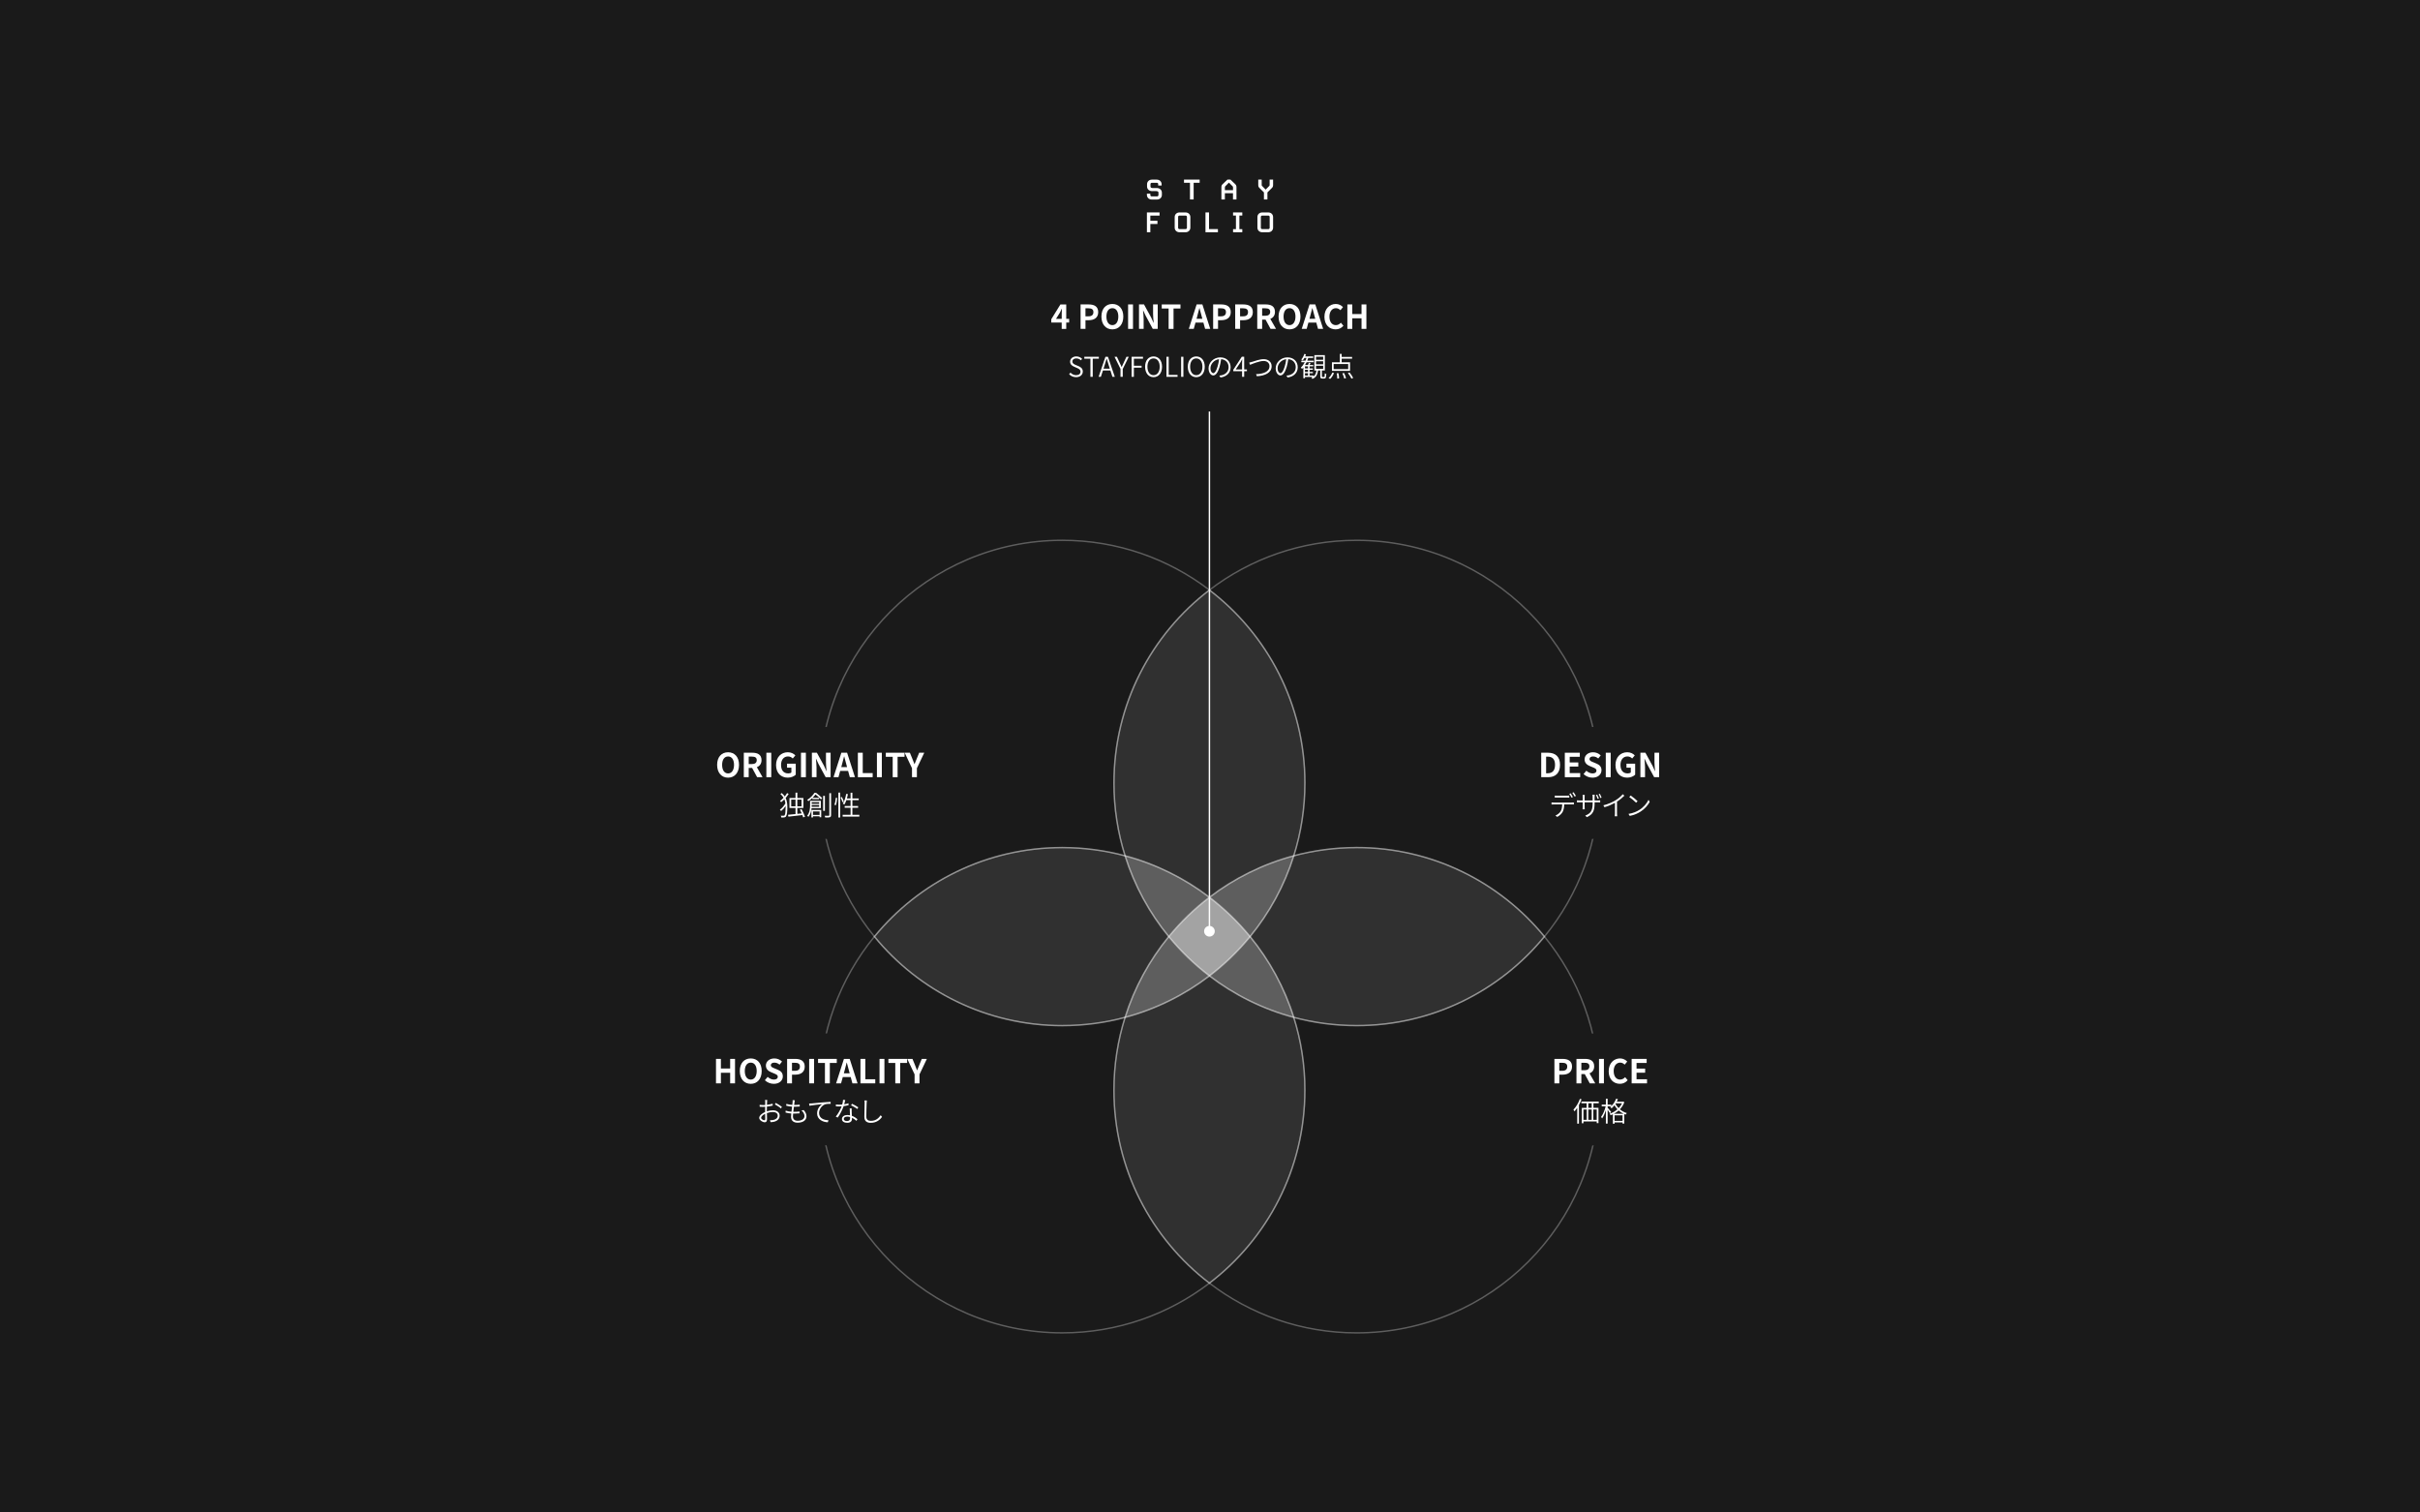 <?xml version="1.0" encoding="UTF-8"?><svg id="_레이어_1" xmlns="http://www.w3.org/2000/svg" viewBox="0 0 1280 800"><defs><style>.cls-1{opacity:.1;}.cls-1,.cls-2,.cls-3,.cls-4{fill:#fff;}.cls-5{fill:#1a1a1a;}.cls-6,.cls-7{fill:none;stroke:#fff;stroke-miterlimit:10;stroke-width:.75px;}.cls-7,.cls-4{opacity:.3;}.cls-3{opacity:.6;}</style></defs><rect class="cls-5" width="1280" height="800"/><g><g><path class="cls-2" d="M611.99,99.45c-1.34-.02-3.47,.34-3.47-.72v-1.37c0-.36,.31-.67,.63-.67h2.82c.33,0,.63,.31,.63,.67v.78h1.81v-.69c0-1.41-1.09-2.44-2.57-2.44h-2.57c-1.48,0-2.57,1.03-2.57,2.44v1.18c0,1.43,1.1,2.4,2.57,2.46,1.34,.04,3.47-.33,3.47,.74v1.36c0,.36-.31,.67-.63,.67h-3.04c-.33,0-.63-.31-.63-.67v-.76h-1.81v.67c0,1.41,1.08,2.44,2.57,2.44h2.78c1.48,0,2.57-1.03,2.57-2.44v-1.18c0-1.43-1.12-2.42-2.57-2.46Z"/><polygon class="cls-2" points="626.25 96.68 629.41 96.68 629.41 105.49 631.35 105.49 631.35 96.68 634.53 96.68 634.53 95 626.25 95 626.25 96.68"/><path class="cls-2" d="M654,105.49v-6.38c0-.74-.13-1.21-.69-1.74l-2.5-2.37h-1.59l-2.5,2.37c-.56,.52-.69,.99-.69,1.74v6.38h1.83v-3.31h4.3v3.31h1.83Zm-6.13-4.9v-1.39c0-.38,.02-.47,.23-.69,0,0,1.81-1.77,1.9-1.92l1.93,1.92c.22,.22,.24,.31,.24,.69v1.39h-4.3Z"/><path class="cls-2" d="M671.54,95v2.73c0,.38,0,.43-.23,.65l-1.88,1.9-1.86-1.9c-.23-.22-.23-.27-.23-.65v-2.73h-1.81v2.8c0,.74,.14,1.16,.69,1.68l2.31,2.3v3.71h1.84v-3.71l2.31-2.3c.54-.52,.69-.94,.69-1.68v-2.8h-1.83Z"/><polygon class="cls-2" points="606.63 122.85 608.44 122.85 608.44 118.47 612.2 118.47 612.2 116.76 608.44 116.76 608.44 114.04 613.32 114.04 613.32 112.36 606.63 112.36 606.63 122.85"/><path class="cls-2" d="M627.04,112.36h-3.15c-1.48,0-2.57,1.03-2.57,2.44v5.61c0,1.41,1.08,2.44,2.57,2.44h3.15c1.48,0,2.57-1.03,2.57-2.44v-5.61c0-1.41-1.08-2.44-2.57-2.44Zm.76,8.14c0,.36-.31,.67-.63,.67h-3.4c-.33,0-.63-.31-.63-.67v-5.79c0-.36,.31-.67,.63-.67h3.4c.33,0,.63,.31,.63,.67v5.79Z"/><polygon class="cls-2" points="639.49 112.36 637.61 112.36 637.61 122.85 644.19 122.85 644.19 121.17 639.49 121.17 639.49 112.36"/><polygon class="cls-2" points="652.2 114.01 653.72 114.01 653.72 121.2 652.2 121.2 652.2 122.85 657.08 122.85 657.08 121.2 655.54 121.2 655.54 114.01 657.08 114.01 657.08 112.36 652.2 112.36 652.2 114.01"/><path class="cls-2" d="M670.8,112.36h-3.15c-1.48,0-2.57,1.03-2.57,2.44v5.61c0,1.41,1.08,2.44,2.57,2.44h3.15c1.48,0,2.57-1.03,2.57-2.44v-5.61c0-1.41-1.08-2.44-2.57-2.44Zm.76,8.14c0,.36-.31,.67-.63,.67h-3.4c-.33,0-.63-.31-.63-.67v-5.79c0-.36,.31-.67,.63-.67h3.4c.33,0,.63,.31,.63,.67v5.79Z"/></g><g><path class="cls-2" d="M565.5,170.61h-1.54v3.36h-2.4v-3.36h-5.51v-1.75l4.83-7.83h3.08v7.62h1.54v1.96Zm-3.93-1.96v-2.64c0-.75,.07-1.92,.1-2.68h-.07c-.31,.68-.66,1.4-1.03,2.1l-2.01,3.22h3.01Z"/><path class="cls-2" d="M571.55,161.02h4.25c2.87,0,5.07,1,5.07,4.06s-2.22,4.28-5,4.28h-1.73v4.6h-2.59v-12.94Zm4.14,6.29c1.78,0,2.64-.75,2.64-2.24s-.94-2.01-2.73-2.01h-1.47v4.25h1.56Z"/><path class="cls-2" d="M582.57,167.44c0-4.21,2.36-6.66,5.79-6.66s5.79,2.47,5.79,6.66-2.36,6.77-5.79,6.77-5.79-2.57-5.79-6.77Zm8.94,0c0-2.78-1.22-4.44-3.15-4.44s-3.15,1.66-3.15,4.44,1.22,4.53,3.15,4.53,3.15-1.77,3.15-4.53Z"/><path class="cls-2" d="M596.68,161.02h2.59v12.94h-2.59v-12.94Z"/><path class="cls-2" d="M602.45,161.02h2.64l3.76,6.89,1.29,2.8h.09c-.14-1.35-.33-3.06-.33-4.53v-5.16h2.45v12.94h-2.62l-3.74-6.92-1.31-2.78h-.09c.12,1.4,.31,3.03,.31,4.51v5.19h-2.45v-12.94Z"/><path class="cls-2" d="M618.12,163.18h-3.64v-2.15h9.9v2.15h-3.67v10.79h-2.59v-10.79Z"/><path class="cls-2" d="M636.52,170.64h-4.2l-.91,3.32h-2.62l4.14-12.94h3.04l4.16,12.94h-2.71l-.91-3.32Zm-.56-2.01l-.38-1.42c-.4-1.35-.75-2.83-1.14-4.23h-.07c-.33,1.42-.72,2.89-1.1,4.23l-.38,1.42h3.08Z"/><path class="cls-2" d="M641.66,161.02h4.25c2.87,0,5.07,1,5.07,4.06s-2.22,4.28-5,4.28h-1.73v4.6h-2.59v-12.94Zm4.14,6.29c1.78,0,2.64-.75,2.64-2.24s-.94-2.01-2.73-2.01h-1.47v4.25h1.56Z"/><path class="cls-2" d="M653.33,161.02h4.25c2.87,0,5.07,1,5.07,4.06s-2.22,4.28-5,4.28h-1.73v4.6h-2.59v-12.94Zm4.14,6.29c1.78,0,2.64-.75,2.64-2.24s-.94-2.01-2.73-2.01h-1.47v4.25h1.56Z"/><path class="cls-2" d="M672.04,173.96l-2.66-4.9h-1.8v4.9h-2.59v-12.94h4.51c2.71,0,4.86,.94,4.86,3.92,0,1.94-.98,3.15-2.47,3.72l3.03,5.3h-2.88Zm-4.46-6.94h1.68c1.66,0,2.57-.7,2.57-2.08s-.91-1.87-2.57-1.87h-1.68v3.95Z"/><path class="cls-2" d="M676.27,167.44c0-4.21,2.36-6.66,5.79-6.66s5.79,2.47,5.79,6.66-2.36,6.77-5.79,6.77-5.79-2.57-5.79-6.77Zm8.94,0c0-2.78-1.22-4.44-3.15-4.44s-3.15,1.66-3.15,4.44,1.22,4.53,3.15,4.53,3.15-1.77,3.15-4.53Z"/><path class="cls-2" d="M696.24,170.64h-4.2l-.91,3.32h-2.62l4.14-12.94h3.04l4.16,12.94h-2.71l-.91-3.32Zm-.56-2.01l-.38-1.42c-.4-1.35-.75-2.83-1.14-4.23h-.07c-.33,1.42-.72,2.89-1.1,4.23l-.38,1.42h3.08Z"/><path class="cls-2" d="M700.53,167.55c0-4.27,2.75-6.77,6.02-6.77,1.64,0,2.96,.79,3.79,1.66l-1.36,1.64c-.65-.63-1.4-1.08-2.38-1.08-1.96,0-3.43,1.68-3.43,4.46s1.33,4.51,3.38,4.51c1.1,0,1.98-.52,2.67-1.28l1.36,1.61c-1.07,1.24-2.45,1.91-4.13,1.91-3.27,0-5.93-2.34-5.93-6.66Z"/><path class="cls-2" d="M712.66,161.02h2.59v5.09h4.9v-5.09h2.57v12.94h-2.57v-5.6h-4.9v5.6h-2.59v-12.94Z"/></g><g><g><line class="cls-6" x1="639.7" y1="492.71" x2="639.7" y2="217.66"/><path class="cls-2" d="M642.52,492.57c0,1.56-1.26,2.82-2.82,2.82s-2.82-1.26-2.82-2.82,1.26-2.82,2.82-2.82,2.82,1.26,2.82,2.82Z"/></g><g><g><path class="cls-1" d="M589.19,414.13c0,13.42,2.06,26.37,5.89,38.53,16.4,4.38,31.5,11.93,44.62,21.95,13.12-10.02,28.22-17.57,44.62-21.95,3.82-12.16,5.89-25.1,5.89-38.53,0-41.61-19.81-78.59-50.5-102.04-30.7,23.45-50.5,60.43-50.5,102.04Z"/><path class="cls-1" d="M561.85,542.48c11.49,0,22.63-1.52,33.23-4.35,4.96-15.78,12.88-30.24,23.12-42.73-10.23-12.5-18.16-26.96-23.12-42.73-10.6-2.83-21.74-4.35-33.23-4.35-40.05,0-75.81,18.35-99.35,47.09,23.54,28.74,59.3,47.09,99.35,47.09Z"/><path class="cls-1" d="M717.54,448.3c-11.49,0-22.63,1.52-33.23,4.35-4.96,15.78-12.88,30.24-23.12,42.73,10.23,12.5,18.16,26.96,23.12,42.73,10.6,2.83,21.74,4.35,33.23,4.35,40.05,0,75.81-18.35,99.35-47.09-23.54-28.74-59.3-47.09-99.35-47.09Z"/><path class="cls-1" d="M690.2,576.65c0-13.42-2.06-26.37-5.89-38.53-16.4-4.38-31.5-11.93-44.62-21.95-13.12,10.02-28.22,17.57-44.62,21.95-3.82,12.16-5.89,25.1-5.89,38.53,0,41.61,19.81,78.59,50.5,102.04,30.7-23.45,50.5-60.43,50.5-102.04Z"/><path class="cls-4" d="M639.7,474.61c-13.12-10.02-28.22-17.57-44.62-21.95,4.96,15.78,12.88,30.24,23.12,42.73,6.33-7.73,13.55-14.71,21.5-20.78Z"/><path class="cls-4" d="M661.2,495.39c10.23-12.5,18.16-26.96,23.12-42.73-16.4,4.38-31.5,11.93-44.62,21.95,7.95,6.07,15.17,13.05,21.5,20.78Z"/><path class="cls-4" d="M618.2,495.39c-10.23,12.5-18.16,26.96-23.12,42.73,16.4-4.38,31.5-11.93,44.62-21.95-7.95-6.07-15.17-13.05-21.5-20.78Z"/><path class="cls-4" d="M639.7,516.17c13.12,10.02,28.22,17.57,44.62,21.95-4.96-15.78-12.88-30.24-23.12-42.73-6.33,7.73-13.55,14.71-21.5,20.78Z"/><path class="cls-3" d="M661.2,495.39c-6.33-7.73-13.55-14.71-21.5-20.78-7.95,6.07-15.17,13.05-21.5,20.78,6.33,7.73,13.55,14.71,21.5,20.78,7.95-6.07,15.17-13.05,21.5-20.78Z"/></g><path class="cls-7" d="M561.85,448.3c11.49,0,22.63,1.52,33.23,4.35-3.82-12.16-5.89-25.1-5.89-38.53,0-41.61,19.81-78.59,50.5-102.04-21.59-16.5-48.57-26.3-77.84-26.3-70.89,0-128.35,57.46-128.35,128.35,0,30.84,10.88,59.13,29,81.26,23.54-28.74,59.3-47.09,99.35-47.09Z"/><path class="cls-7" d="M690.2,414.13c0,13.42-2.06,26.37-5.89,38.53,10.6-2.83,21.74-4.35,33.23-4.35,40.05,0,75.81,18.35,99.35,47.09,18.12-22.13,29-50.43,29-81.26,0-70.89-57.46-128.35-128.35-128.35-29.27,0-56.25,9.81-77.84,26.3,30.7,23.45,50.5,60.43,50.5,102.04Z"/><path class="cls-7" d="M589.19,414.13c0,13.42,2.06,26.37,5.89,38.53,16.4,4.38,31.5,11.93,44.62,21.95,13.12-10.02,28.22-17.57,44.62-21.95,3.82-12.16,5.89-25.1,5.89-38.53,0-41.61-19.81-78.59-50.5-102.04-30.7,23.45-50.5,60.43-50.5,102.04Z"/><path class="cls-7" d="M589.19,576.65c0-13.42,2.06-26.37,5.89-38.53-10.6,2.83-21.74,4.35-33.23,4.35-40.05,0-75.81-18.35-99.35-47.09-18.12,22.13-29,50.43-29,81.26,0,70.89,57.46,128.35,128.35,128.35,29.27,0,56.25-9.81,77.84-26.3-30.7-23.45-50.5-60.43-50.5-102.04Z"/><path class="cls-7" d="M561.85,542.48c11.49,0,22.63-1.52,33.23-4.35,4.96-15.78,12.88-30.24,23.12-42.73-10.23-12.5-18.16-26.96-23.12-42.73-10.6-2.83-21.74-4.35-33.23-4.35-40.05,0-75.81,18.35-99.35,47.09,23.54,28.74,59.3,47.09,99.35,47.09Z"/><path class="cls-7" d="M639.7,474.61c-13.12-10.02-28.22-17.57-44.62-21.95,4.96,15.78,12.88,30.24,23.12,42.73,6.33-7.73,13.55-14.71,21.5-20.78Z"/><path class="cls-7" d="M717.54,542.48c-11.49,0-22.63-1.52-33.23-4.35,3.82,12.16,5.89,25.1,5.89,38.53,0,41.61-19.81,78.59-50.5,102.04,21.59,16.5,48.57,26.3,77.84,26.3,70.89,0,128.35-57.46,128.35-128.35,0-30.84-10.88-59.13-29-81.26-23.54,28.74-59.3,47.09-99.35,47.09Z"/><path class="cls-7" d="M717.54,448.3c-11.49,0-22.63,1.52-33.23,4.35-4.96,15.78-12.88,30.24-23.12,42.73,10.23,12.5,18.16,26.96,23.12,42.73,10.6,2.83,21.74,4.35,33.23,4.35,40.05,0,75.81-18.35,99.35-47.09-23.54-28.74-59.3-47.09-99.35-47.09Z"/><path class="cls-7" d="M661.2,495.39c10.23-12.5,18.16-26.96,23.12-42.73-16.4,4.38-31.5,11.93-44.62,21.95,7.95,6.07,15.17,13.05,21.5,20.78Z"/><path class="cls-7" d="M690.2,576.65c0-13.42-2.06-26.37-5.89-38.53-16.4-4.38-31.5-11.93-44.62-21.95-13.12,10.02-28.22,17.57-44.62,21.95-3.82,12.16-5.89,25.1-5.89,38.53,0,41.61,19.81,78.59,50.5,102.04,30.7-23.45,50.5-60.43,50.5-102.04Z"/><path class="cls-7" d="M618.2,495.39c-10.23,12.5-18.16,26.96-23.12,42.73,16.4-4.38,31.5-11.93,44.62-21.95-7.95-6.07-15.17-13.05-21.5-20.78Z"/><path class="cls-7" d="M639.7,516.17c13.12,10.02,28.22,17.57,44.62,21.95-4.96-15.78-12.88-30.24-23.12-42.73-6.33,7.73-13.55,14.71-21.5,20.78Z"/><path class="cls-7" d="M661.2,495.39c-6.33-7.73-13.55-14.71-21.5-20.78-7.95,6.07-15.17,13.05-21.5,20.78,6.33,7.73,13.55,14.71,21.5,20.78,7.95-6.07,15.17-13.05,21.5-20.78Z"/></g><rect class="cls-5" x="365.49" y="384.53" width="136.26" height="59.19"/><g><path class="cls-2" d="M379.31,404.56c0-4.21,2.36-6.66,5.79-6.66s5.79,2.47,5.79,6.66-2.36,6.77-5.79,6.77-5.79-2.57-5.79-6.77Zm8.94,0c0-2.78-1.22-4.44-3.15-4.44s-3.15,1.66-3.15,4.44,1.22,4.53,3.15,4.53,3.15-1.77,3.15-4.53Z"/><path class="cls-2" d="M400.47,411.08l-2.66-4.9h-1.8v4.9h-2.59v-12.94h4.51c2.71,0,4.86,.94,4.86,3.92,0,1.94-.98,3.15-2.47,3.72l3.02,5.3h-2.89Zm-4.46-6.94h1.68c1.66,0,2.57-.7,2.57-2.08s-.91-1.87-2.57-1.87h-1.68v3.95Z"/><path class="cls-2" d="M405.35,398.14h2.59v12.94h-2.59v-12.94Z"/><path class="cls-2" d="M410.48,404.66c0-4.27,2.76-6.77,6.21-6.77,1.87,0,3.17,.8,4,1.66l-1.38,1.64c-.63-.61-1.36-1.08-2.54-1.08-2.15,0-3.65,1.68-3.65,4.46s1.29,4.51,3.83,4.51c.63,0,1.26-.17,1.63-.49v-2.55h-2.29v-2.12h4.6v5.84c-.87,.86-2.4,1.56-4.2,1.56-3.53,0-6.21-2.34-6.21-6.66Z"/><path class="cls-2" d="M423.66,398.14h2.59v12.94h-2.59v-12.94Z"/><path class="cls-2" d="M429.43,398.14h2.64l3.76,6.89,1.29,2.8h.09c-.14-1.35-.33-3.06-.33-4.53v-5.16h2.45v12.94h-2.62l-3.74-6.92-1.31-2.78h-.09c.12,1.4,.31,3.03,.31,4.51v5.19h-2.45v-12.94Z"/><path class="cls-2" d="M448.6,407.76h-4.2l-.91,3.32h-2.62l4.14-12.94h3.04l4.16,12.94h-2.71l-.91-3.32Zm-.56-2.01l-.38-1.42c-.4-1.35-.75-2.83-1.14-4.23h-.07c-.33,1.42-.72,2.88-1.1,4.23l-.38,1.42h3.08Z"/><path class="cls-2" d="M453.74,398.14h2.59v10.77h5.25v2.17h-7.83v-12.94Z"/><path class="cls-2" d="M463.83,398.14h2.59v12.94h-2.59v-12.94Z"/><path class="cls-2" d="M472.17,400.29h-3.64v-2.15h9.9v2.15h-3.67v10.79h-2.59v-10.79Z"/><path class="cls-2" d="M482.39,406.34l-3.88-8.2h2.75l1.29,3.15c.37,.96,.72,1.87,1.12,2.87h.07c.4-1,.79-1.91,1.15-2.87l1.29-3.15h2.69l-3.9,8.2v4.74h-2.59v-4.74Z"/></g><rect class="cls-5" x="778.25" y="384.53" width="136.26" height="59.19"/><rect class="cls-5" x="365.49" y="546.6" width="136.26" height="59.19"/><g><path class="cls-2" d="M815.19,398.14h3.55c3.95,0,6.4,2.05,6.4,6.42s-2.45,6.52-6.26,6.52h-3.69v-12.94Zm3.39,10.86c2.41,0,3.92-1.29,3.92-4.44s-1.5-4.35-3.92-4.35h-.8v8.8h.8Z"/><path class="cls-2" d="M827.67,398.14h7.94v2.15h-5.35v2.99h4.55v2.17h-4.55v3.46h5.54v2.17h-8.13v-12.94Z"/><path class="cls-2" d="M837.57,409.44l1.49-1.78c.93,.86,2.15,1.43,3.29,1.43,1.35,0,2.06-.58,2.06-1.49,0-.96-.79-1.26-1.94-1.75l-1.73-.73c-1.31-.54-2.62-1.59-2.62-3.48,0-2.12,1.85-3.74,4.48-3.74,1.5,0,3.01,.59,4.06,1.66l-1.31,1.63c-.82-.68-1.68-1.07-2.75-1.07-1.14,0-1.87,.51-1.87,1.36,0,.93,.93,1.26,2.03,1.7l1.7,.72c1.57,.65,2.61,1.64,2.61,3.51,0,2.12-1.77,3.92-4.76,3.92-1.73,0-3.46-.68-4.72-1.89Z"/><path class="cls-2" d="M849.34,398.14h2.59v12.94h-2.59v-12.94Z"/><path class="cls-2" d="M854.47,404.66c0-4.27,2.76-6.77,6.21-6.77,1.87,0,3.17,.8,4,1.66l-1.38,1.64c-.63-.61-1.36-1.08-2.54-1.08-2.15,0-3.65,1.68-3.65,4.46s1.29,4.51,3.83,4.51c.63,0,1.26-.17,1.63-.49v-2.55h-2.29v-2.12h4.6v5.84c-.87,.86-2.4,1.56-4.2,1.56-3.53,0-6.21-2.34-6.21-6.66Z"/><path class="cls-2" d="M867.65,398.14h2.64l3.76,6.89,1.29,2.8h.09c-.14-1.35-.33-3.06-.33-4.53v-5.16h2.45v12.94h-2.62l-3.74-6.92-1.31-2.78h-.09c.12,1.4,.31,3.03,.31,4.51v5.19h-2.45v-12.94Z"/></g><g><path class="cls-2" d="M417.13,419.89c-.42,.74-.98,1.49-1.59,2.19,.77,1.58,.91,3.24,.91,4.95,0,2.11-.16,4.07-.74,4.85-.19,.23-.46,.39-.81,.45-.48,.09-1.07,.09-1.65,.06-.01-.3-.13-.65-.29-.93,.68,.04,1.25,.04,1.58,0,.22-.03,.35-.09,.48-.25,.38-.49,.51-2.29,.51-4.21,0-.2,0-.42-.01-.64-.68,1.03-1.58,2.01-2.39,2.65-.14-.23-.42-.58-.65-.74,1.07-.69,2.26-2.07,2.94-3.36-.1-.72-.26-1.43-.55-2.11-.52,.54-1.1,1.04-1.67,1.48-.14-.19-.43-.45-.65-.61,.67-.48,1.32-1.09,1.91-1.71-.41-.68-.94-1.35-1.67-1.98l.67-.52c.68,.58,1.2,1.17,1.61,1.8,.49-.59,.93-1.2,1.23-1.78l.84,.42Zm7.7,12.47c-.1-.35-.26-.78-.43-1.25-2.66,.32-5.49,.64-7.4,.84l-.2-.99c1.06-.09,2.45-.23,3.97-.39v-3.23h-3.21v-5.24h3.21v-2.84h.96v2.84h3.21v5.24h-3.21v3.13l2.3-.25c-.3-.68-.62-1.38-.93-1.98l.87-.28c.68,1.29,1.48,3.03,1.81,4.03l-.94,.36Zm-4.07-5.85v-3.55h-2.27v3.55h2.27Zm.96-3.55v3.55h2.23v-3.55h-2.23Z"/><path class="cls-2" d="M429.26,427.46c-.15,1.55-.58,3.3-1.68,4.62-.12-.17-.46-.49-.65-.58,1.36-1.65,1.55-3.91,1.55-5.56v-2.39h5.68v3.91h-4.89Zm2.4-8.11c1.09,.84,2.48,2,3.2,2.75l-.64,.74c-.65-.71-1.84-1.85-2.87-2.65-.42,.56-.94,1.17-1.58,1.8h3.46v.72h-3.55v-.65c-.61,.59-1.32,1.17-2.13,1.69-.13-.2-.42-.52-.62-.65,1.81-1.09,3.11-2.56,3.84-3.75h.88Zm-2.49,9.07h5.2v3.85h-.87v-.51h-3.49v.62h-.84v-3.97Zm4.1-1.69v-.9h-3.94v.13c0,.25,0,.51-.01,.77h3.95Zm-3.94-2.43v.87h3.94v-.87h-3.94Zm.68,4.88v1.84h3.49v-1.84h-3.49Zm6.3-.28h-.93v-7.94h.93v7.94Zm3.27-9.38v11.6c0,.67-.19,.97-.62,1.13-.42,.16-1.17,.19-2.46,.17-.06-.25-.2-.68-.36-.94,1.01,.03,1.88,.01,2.13,.01,.27-.01,.38-.1,.38-.36v-11.61h.94Z"/><path class="cls-2" d="M441.34,425.65c.39-.94,.65-2.52,.75-3.69l.74,.12c-.09,1.16-.35,2.79-.72,3.84l-.77-.26Zm2.1-6.43h.96v13.18h-.96v-13.18Zm1.84,2.32c.42,.78,.87,1.83,1.04,2.43l-.72,.36c-.17-.64-.59-1.69-1-2.49l.68-.3Zm9.24,9.44v.93h-8.82v-.93h4.19v-3.74h-3.11v-.91h3.11v-3.1h-2.22c-.29,.88-.65,1.65-1.03,2.29-.2-.12-.62-.33-.87-.43,.87-1.27,1.46-3.23,1.8-5.18l.93,.14c-.15,.78-.32,1.55-.54,2.27h1.93v-3.04h.96v3.04h3.35v.91h-3.35v3.1h3.03v.91h-3.03v3.74h3.68Z"/></g><g><path class="cls-2" d="M831.35,424.49c.3,0,.75-.01,1.1-.06v1.07c-.3-.01-.75-.03-1.1-.03h-4c-.04,1.56-.27,2.91-.85,4.01-.54,.96-1.62,1.98-2.84,2.61l-.96-.71c1.13-.48,2.19-1.32,2.75-2.24,.64-1.03,.8-2.27,.83-3.66h-4.4c-.43,0-.84,0-1.23,.03v-1.07c.39,.04,.78,.06,1.23,.06h9.47Zm-7.69-2.65c-.48,0-.93,.01-1.29,.04v-1.07c.41,.04,.81,.07,1.27,.07h5.05c.41,0,.91-.03,1.32-.07v1.07c-.42-.03-.91-.04-1.32-.04h-5.04Zm7.56,.06c-.29-.58-.78-1.46-1.17-2l.7-.3c.36,.51,.9,1.39,1.2,1.98l-.72,.32Zm1.09-2.87c.39,.52,.96,1.42,1.23,1.97l-.71,.32c-.32-.64-.8-1.45-1.2-1.98l.68-.3Z"/><path class="cls-2" d="M845.11,423.39c.62,0,1.12-.04,1.27-.07v1.1c-.13-.01-.65-.04-1.27-.04h-1.69v.51c0,3.91-.83,5.87-4.1,7.33l-.85-.83c2.59-1.01,3.92-2.24,3.92-6.4v-.61h-4.24v2.42c0,.51,.04,1.14,.06,1.26h-1.14c.01-.12,.06-.74,.06-1.26v-2.42h-1.62c-.61,0-1.29,.04-1.43,.04v-1.12c.12,.01,.84,.09,1.43,.09h1.62v-1.93c0-.46-.04-.9-.06-1.01h1.14c-.01,.12-.06,.52-.06,1v1.94h4.24v-1.87c0-.56-.04-1.04-.07-1.16h1.17c-.01,.13-.07,.59-.07,1.16v1.87h1.69Zm-.09-.83c-.22-.62-.56-1.51-.84-2.04l.64-.2c.26,.51,.67,1.42,.87,2.01l-.67,.23Zm1.23-2.68c.27,.52,.67,1.4,.88,2l-.67,.23c-.23-.65-.56-1.49-.87-2.03l.65-.2Z"/><path class="cls-2" d="M859.17,420.87c-.99,.98-2.4,2.19-3.9,3.13v6.26c0,.54,.03,1.22,.09,1.48h-1.27c.04-.26,.09-.94,.09-1.48v-5.6c-1.55,.85-3.59,1.74-5.53,2.3l-.59-1c2.4-.58,4.87-1.68,6.46-2.67,1.48-.91,3-2.19,3.79-3.21l.87,.8Z"/><path class="cls-2" d="M867.18,428.34c2.2-1.39,3.94-3.53,4.76-5.29l.62,1.1c-.97,1.77-2.62,3.74-4.78,5.1-1.45,.93-3.27,1.84-5.76,2.3l-.67-1.06c2.58-.39,4.46-1.29,5.82-2.16Zm-1.01-4.58l-.8,.81c-.72-.74-2.52-2.29-3.61-3.01l.74-.78c1.03,.68,2.88,2.19,3.66,2.98Z"/></g><rect class="cls-5" x="778.25" y="546.65" width="136.26" height="59.19"/><g><path class="cls-2" d="M822.17,560.08h4.25c2.87,0,5.07,1,5.07,4.06s-2.22,4.28-5,4.28h-1.73v4.6h-2.59v-12.94Zm4.14,6.3c1.78,0,2.64-.75,2.64-2.24s-.94-2.01-2.73-2.01h-1.47v4.25h1.56Z"/><path class="cls-2" d="M840.88,573.02l-2.66-4.9h-1.8v4.9h-2.59v-12.94h4.51c2.71,0,4.86,.94,4.86,3.92,0,1.94-.98,3.15-2.47,3.72l3.03,5.3h-2.88Zm-4.46-6.94h1.68c1.66,0,2.57-.7,2.57-2.08s-.91-1.87-2.57-1.87h-1.68v3.95Z"/><path class="cls-2" d="M845.76,560.08h2.59v12.94h-2.59v-12.94Z"/><path class="cls-2" d="M850.88,566.6c0-4.27,2.75-6.77,6.02-6.77,1.64,0,2.96,.79,3.79,1.66l-1.36,1.64c-.65-.63-1.4-1.08-2.38-1.08-1.96,0-3.43,1.68-3.43,4.46s1.33,4.51,3.38,4.51c1.1,0,1.98-.52,2.67-1.28l1.36,1.61c-1.07,1.24-2.45,1.91-4.13,1.91-3.27,0-5.93-2.34-5.93-6.66Z"/><path class="cls-2" d="M863.02,560.08h7.94v2.15h-5.35v2.99h4.55v2.17h-4.55v3.46h5.54v2.17h-8.13v-12.94Z"/></g><g><path class="cls-2" d="M836.53,581.47c-.39,1.03-.85,2.06-1.39,3.01v9.86h-.91v-8.36c-.46,.68-.96,1.3-1.45,1.84-.1-.22-.38-.7-.55-.91,1.38-1.38,2.65-3.52,3.43-5.69l.87,.25Zm6.28,2.06v2.45h2.67v8.08h-.93v-.88h-7.02v.96h-.88v-8.15h2.55v-2.45h-2.75v-.88h9.17v.88h-2.79Zm-5.29,8.79h1.74v-5.47h-1.74v5.47Zm4.36-8.79h-1.78v2.45h1.78v-2.45Zm-1.78,3.32v5.47h1.78v-5.47h-1.78Zm4.45,0h-1.81v5.47h1.81v-5.47Z"/><path class="cls-2" d="M859.15,582.97c-.52,1.48-1.35,2.74-2.36,3.79,.99,.83,2.22,1.55,3.66,1.98-.19,.19-.46,.55-.59,.8-.26-.09-.51-.19-.75-.29v5.05h-.91v-.61h-4.21v.67h-.9v-4.98c-.39,.17-.8,.35-1.2,.49-.1-.25-.35-.61-.55-.78,1.46-.46,2.94-1.26,4.17-2.35-.65-.69-1.19-1.42-1.58-2.14-.48,.61-.98,1.16-1.49,1.61-.16-.16-.55-.49-.77-.64,.16-.13,.32-.26,.48-.41h-1.83v.74c.42,.46,1.56,1.87,1.84,2.22l-.59,.75c-.23-.42-.78-1.23-1.25-1.87v7.31h-.93v-7.07c-.54,1.69-1.27,3.36-2.01,4.34-.12-.25-.36-.62-.52-.84,.96-1.22,1.96-3.55,2.43-5.59h-2.1v-.88h2.2v-3.13h.93v3.13h1.91v.8c1.09-1.03,2.03-2.45,2.59-3.94l.93,.25c-.19,.45-.39,.9-.62,1.33h3.26l.17-.04,.59,.29Zm-.39,6.13c-1-.48-1.87-1.07-2.61-1.72-.78,.68-1.62,1.26-2.5,1.72h5.11Zm-.56,3.75v-2.91h-4.21v2.91h4.21Zm-3.74-8.99c.39,.77,.94,1.56,1.68,2.3,.72-.75,1.35-1.62,1.8-2.58h-3.3l-.17,.28Z"/></g><g><path class="cls-2" d="M378.71,560.08h2.59v5.09h4.9v-5.09h2.57v12.94h-2.57v-5.6h-4.9v5.6h-2.59v-12.94Z"/><path class="cls-2" d="M391.3,566.5c0-4.21,2.36-6.66,5.79-6.66s5.79,2.46,5.79,6.66-2.36,6.77-5.79,6.77-5.79-2.57-5.79-6.77Zm8.94,0c0-2.78-1.22-4.44-3.15-4.44s-3.15,1.66-3.15,4.44,1.22,4.53,3.15,4.53,3.15-1.77,3.15-4.53Z"/><path class="cls-2" d="M404.55,571.38l1.49-1.78c.93,.86,2.15,1.43,3.29,1.43,1.35,0,2.06-.58,2.06-1.49,0-.96-.79-1.26-1.94-1.75l-1.73-.73c-1.31-.54-2.62-1.59-2.62-3.48,0-2.12,1.85-3.74,4.48-3.74,1.5,0,3.01,.59,4.06,1.66l-1.31,1.63c-.82-.68-1.68-1.07-2.75-1.07-1.14,0-1.87,.51-1.87,1.36,0,.93,.93,1.26,2.03,1.7l1.7,.72c1.57,.65,2.61,1.64,2.61,3.51,0,2.12-1.77,3.92-4.76,3.92-1.73,0-3.46-.68-4.72-1.89Z"/><path class="cls-2" d="M416.32,560.08h4.25c2.87,0,5.07,1,5.07,4.06s-2.22,4.28-5,4.28h-1.73v4.6h-2.59v-12.94Zm4.14,6.3c1.78,0,2.64-.75,2.64-2.24s-.94-2.01-2.73-2.01h-1.47v4.25h1.56Z"/><path class="cls-2" d="M427.99,560.08h2.59v12.94h-2.59v-12.94Z"/><path class="cls-2" d="M436.33,562.23h-3.64v-2.15h9.9v2.15h-3.67v10.79h-2.59v-10.79Z"/><path class="cls-2" d="M449.97,569.7h-4.2l-.91,3.32h-2.62l4.14-12.94h3.04l4.16,12.94h-2.71l-.91-3.32Zm-.56-2.01l-.38-1.42c-.4-1.35-.75-2.83-1.14-4.23h-.07c-.33,1.42-.72,2.88-1.1,4.23l-.38,1.42h3.08Z"/><path class="cls-2" d="M455.11,560.08h2.59v10.77h5.25v2.17h-7.83v-12.94Z"/><path class="cls-2" d="M465.2,560.08h2.59v12.94h-2.59v-12.94Z"/><path class="cls-2" d="M473.54,562.23h-3.64v-2.15h9.9v2.15h-3.67v10.79h-2.59v-10.79Z"/><path class="cls-2" d="M483.76,568.28l-3.88-8.2h2.75l1.29,3.15c.37,.96,.72,1.87,1.12,2.87h.07c.4-1,.79-1.91,1.15-2.87l1.29-3.15h2.69l-3.9,8.2v4.74h-2.59v-4.74Z"/></g><g><path class="cls-2" d="M405.62,587.82c1.11-.36,2.27-.55,3.23-.55,2.07,0,3.53,1.14,3.53,2.81s-1.13,2.81-3.04,3.27c-.64,.14-1.27,.17-1.75,.19l-.36-1.03c.52,0,1.11,.01,1.68-.1,1.26-.23,2.45-.94,2.45-2.32,0-1.26-1.14-1.91-2.52-1.91-1.12,0-2.14,.2-3.2,.59,.01,1.22,.06,2.51,.06,3.16,0,1.25-.46,1.67-1.22,1.67-1.07,0-2.91-1.07-2.91-2.32,0-1.17,1.49-2.42,3.11-3.11v-.77c0-.61,.01-1.32,.03-2-.42,.04-.8,.06-1.12,.06-.65,0-1.26-.03-1.78-.07l-.03-1c.77,.1,1.27,.12,1.8,.12,.33,0,.72-.01,1.14-.04,.01-.8,.03-1.46,.03-1.72,0-.28-.03-.72-.09-.96h1.13c-.01,.25-.06,.61-.06,.93-.01,.35-.03,.94-.06,1.65,1.06-.13,2.17-.35,3-.59l.03,1.01c-.84,.2-1.98,.39-3.06,.52-.01,.71-.03,1.45-.03,2.04v.48Zm-.87,3.98c0-.55-.03-1.58-.06-2.65-1.2,.56-2.11,1.4-2.11,2.08s1.04,1.29,1.65,1.29c.35,0,.52-.26,.52-.72Zm5.59-8.44c1,.54,2.55,1.53,3.23,2.1l-.52,.84c-.71-.7-2.26-1.65-3.19-2.14l.48-.8Z"/><path class="cls-2" d="M425.07,587.14c.98,1.07,1.49,2.07,1.49,3.3,0,2.13-1.91,3.39-4.69,3.39-1.88,0-3.46-.85-3.46-3.17,0-.41,.04-1,.12-1.69-1.07-.07-2.16-.25-3.04-.52l.06-1c.96,.33,2.06,.51,3.08,.58,.1-.87,.22-1.81,.32-2.68-1.03-.09-2.19-.26-3.1-.51l.06-.96c.91,.29,2.1,.46,3.16,.54,.07-.62,.15-1.16,.17-1.56,.03-.32,.04-.62,0-.96l1.17,.07c-.09,.36-.13,.64-.17,.94-.04,.39-.12,.93-.2,1.54h.01c1.1,0,2.08-.06,2.94-.17v.98c-.96,.09-1.8,.13-2.95,.13h-.12c-.12,.87-.23,1.81-.32,2.68h.29c.98,0,1.98-.03,3-.17v.98c-1,.1-1.9,.14-2.87,.14h-.52c-.06,.59-.09,1.12-.09,1.48,0,1.4,.78,2.3,2.46,2.3,2.2,0,3.63-.93,3.63-2.48,0-.96-.51-2.06-1.58-2.95l1.14-.23Z"/><path class="cls-2" d="M429.23,583.64c.88-.09,3.66-.36,6.3-.58,1.58-.14,2.88-.22,3.82-.25v1.03c-.83,0-2.07,.01-2.81,.23-2.1,.7-3.32,2.92-3.32,4.62,0,2.88,2.68,3.77,5,3.85l-.38,1.07c-2.59-.09-5.65-1.46-5.65-4.69,0-2.26,1.38-4.13,2.75-4.91-1.26,.14-5.33,.54-6.86,.85l-.12-1.16c.55-.01,.98-.04,1.26-.07Z"/><path class="cls-2" d="M448.83,584.55c-.78,.22-1.67,.39-2.61,.52-.71,2.03-1.98,4.52-3.14,6.05l-1.01-.52c1.2-1.39,2.45-3.71,3.1-5.42-.45,.03-.9,.04-1.35,.04-.54,0-1.13-.01-1.67-.04l-.06-.97c.51,.06,1.09,.09,1.72,.09,.52,0,1.09-.03,1.65-.07,.23-.8,.43-1.72,.46-2.49l1.16,.1c-.13,.52-.33,1.42-.56,2.26,.75-.12,1.52-.29,2.27-.54l.03,.98Zm1.64,1.72c-.04,.59-.01,.98,0,1.49,.01,.55,.07,1.52,.1,2.43,1.23,.45,2.23,1.16,2.97,1.78l-.56,.88c-.62-.56-1.42-1.2-2.36-1.65,.01,.25,.01,.46,.01,.65,0,1.11-.75,2.03-2.48,2.03-1.55,0-2.82-.61-2.82-2.01,0-1.3,1.27-2.11,2.82-2.11,.51,0,.98,.06,1.45,.14-.06-1.19-.13-2.62-.16-3.63h1.03Zm-.84,4.56c-.48-.13-.97-.22-1.51-.22-1.1,0-1.82,.49-1.82,1.19s.55,1.16,1.72,1.16,1.62-.68,1.62-1.38c0-.2,0-.46-.01-.75Zm3.78-4.24c-.77-.65-2.3-1.52-3.26-1.96l.52-.8c1.03,.46,2.64,1.38,3.32,1.9l-.58,.85Z"/><path class="cls-2" d="M458.52,582.07c-.07,.43-.1,.9-.13,1.35-.06,1.64-.17,5.05-.17,7.27,0,1.59,1.04,2.16,2.42,2.16,2.68,0,4.16-1.49,5.18-2.98l.72,.9c-.98,1.35-2.81,3.13-5.94,3.13-2.01,0-3.42-.83-3.42-3.14,0-2.17,.15-5.76,.15-7.33,0-.51-.03-.97-.12-1.36h1.3Z"/></g></g><g><path class="cls-2" d="M565.49,197.92l.72-.83c.77,.83,1.84,1.35,2.97,1.35,1.45,0,2.33-.74,2.33-1.82,0-1.14-.8-1.51-1.81-1.96l-1.53-.68c-.98-.42-2.16-1.14-2.16-2.69s1.39-2.77,3.27-2.77c1.27,0,2.36,.54,3.08,1.3l-.64,.77c-.65-.62-1.43-1.01-2.45-1.01-1.23,0-2.06,.62-2.06,1.62,0,1.09,.96,1.49,1.77,1.84l1.54,.65c1.22,.54,2.2,1.26,2.2,2.84,0,1.67-1.38,2.97-3.56,2.97-1.51,0-2.77-.61-3.68-1.58Z"/><path class="cls-2" d="M576.75,189.72h-3.23v-1.01h7.69v1.01h-3.24v9.59h-1.22v-9.59Z"/><path class="cls-2" d="M587.32,195.96h-3.95l-1.09,3.35h-1.2l3.62-10.6h1.32l3.63,10.6h-1.27l-1.06-3.35Zm-.3-.94l-.55-1.72c-.41-1.2-.74-2.35-1.1-3.59h-.06c-.35,1.26-.7,2.39-1.09,3.59l-.55,1.72h3.34Z"/><path class="cls-2" d="M592.68,195.15l-3.19-6.44h1.27l1.42,3.07c.36,.78,.68,1.52,1.07,2.32h.06c.38-.8,.74-1.54,1.07-2.32l1.43-3.07h1.23l-3.19,6.44v4.16h-1.19v-4.16Z"/><path class="cls-2" d="M598.54,188.71h6.02v1.01h-4.82v3.74h4.08v1.01h-4.08v4.84h-1.2v-10.6Z"/><path class="cls-2" d="M605.67,193.97c0-3.37,1.85-5.44,4.47-5.44s4.49,2.07,4.49,5.44-1.85,5.53-4.49,5.53-4.47-2.14-4.47-5.53Zm7.73,0c0-2.71-1.29-4.39-3.26-4.39s-3.24,1.68-3.24,4.39,1.29,4.47,3.24,4.47,3.26-1.75,3.26-4.47Z"/><path class="cls-2" d="M616.96,188.71h1.2v9.59h4.68v1.01h-5.88v-10.6Z"/><path class="cls-2" d="M624.73,188.71h1.2v10.6h-1.2v-10.6Z"/><path class="cls-2" d="M628.26,193.97c0-3.37,1.85-5.44,4.47-5.44s4.49,2.07,4.49,5.44-1.85,5.53-4.49,5.53-4.47-2.14-4.47-5.53Zm7.73,0c0-2.71-1.29-4.39-3.26-4.39s-3.24,1.68-3.24,4.39,1.29,4.47,3.24,4.47,3.26-1.75,3.26-4.47Z"/><path class="cls-2" d="M644.93,198.67c.43-.03,.87-.1,1.2-.17,1.84-.39,3.71-1.77,3.71-4.31,0-2.2-1.43-4.03-3.97-4.21-.17,1.36-.45,2.82-.84,4.17-.88,2.95-2.01,4.43-3.3,4.43-1.22,0-2.49-1.43-2.49-3.79,0-3.07,2.75-5.76,6.21-5.76s5.45,2.35,5.45,5.21-2,5-5.37,5.42l-.59-.97Zm-.93-4.76c.38-1.2,.65-2.59,.81-3.92-2.81,.33-4.56,2.72-4.56,4.72,0,1.87,.88,2.68,1.52,2.68s1.48-.96,2.23-3.48Z"/><path class="cls-2" d="M659.53,196.35h-1.45v2.95h-1.11v-2.95h-4.65v-.77l4.5-6.88h1.26v6.7h1.45v.94Zm-2.56-.94v-3.45c0-.52,.04-1.36,.09-1.88h-.07c-.26,.51-.55,1.03-.84,1.54l-2.56,3.79h3.39Z"/><path class="cls-2" d="M662.27,191.4c1.25-.39,4.04-1.43,6.12-1.43,2.33,0,4.21,1.36,4.21,3.72,0,3.48-3.49,5.07-7.8,5.31l-.45-1.09c3.74-.1,7.12-1.23,7.12-4.24,0-1.54-1.13-2.74-3.1-2.74-2.4,0-6.11,1.61-7.17,2.03l-.48-1.16c.52-.09,1-.25,1.54-.41Z"/><path class="cls-2" d="M680.44,198.67c.43-.03,.87-.1,1.2-.17,1.84-.39,3.71-1.77,3.71-4.31,0-2.2-1.43-4.03-3.97-4.21-.17,1.36-.45,2.82-.84,4.17-.88,2.95-2.01,4.43-3.3,4.43-1.22,0-2.49-1.43-2.49-3.79,0-3.07,2.75-5.76,6.21-5.76s5.44,2.35,5.44,5.21-2,5-5.37,5.42l-.59-.97Zm-.93-4.76c.38-1.2,.65-2.59,.81-3.92-2.81,.33-4.56,2.72-4.56,4.72,0,1.87,.88,2.68,1.52,2.68s1.48-.96,2.23-3.48Z"/><path class="cls-2" d="M700.34,199.4c.29,0,.35-.23,.38-1.94,.19,.16,.54,.29,.8,.36-.09,1.93-.3,2.4-1.09,2.4h-1.04c-.85,0-1.06-.27-1.06-1.19v-3.08h-1.19c-.26,2.07-.93,3.61-2.95,4.47-.1-.2-.36-.54-.54-.7,.26-.1,.51-.22,.72-.35h-4.14v.68h-.85v-5.68c-.23,.27-.46,.54-.71,.77-.12-.19-.43-.56-.61-.74,.81-.72,1.52-1.71,2.08-2.82h-1.84v-.8h2.22c.19-.46,.38-.96,.52-1.45h-1.1c-.28,.51-.59,.96-.91,1.33-.17-.15-.54-.41-.75-.52,.71-.74,1.27-1.84,1.62-2.94l.87,.22c-.12,.38-.26,.75-.43,1.11h4.23v.8h-2.61c-.15,.49-.32,.98-.51,1.45h3.39v.8h-3.74c-.25,.52-.51,1.01-.8,1.48h1.55c.17-.38,.36-.85,.45-1.19l.88,.22c-.16,.33-.33,.67-.51,.97h1.93v.71h-1.94v1.1h1.75v.7h-1.75v1.13h1.75v.69h-1.75v1.22h2.06v.54c1.01-.75,1.4-1.85,1.58-3.2h-1.1v-8.12h5.55v8.12h-1.56v3.07c0,.32,.04,.38,.3,.38h.85Zm-8.51-5.62h-1.59v1.1h1.59v-1.1Zm0,1.8h-1.59v1.13h1.59v-1.13Zm-1.59,3.04h1.59v-1.22h-1.59v1.22Zm5.84-8.34h3.78v-1.58h-3.78v1.58Zm0,2.39h3.78v-1.59h-3.78v1.59Zm0,2.43h3.78v-1.62h-3.78v1.62Z"/><path class="cls-2" d="M702.72,199.99c.77-.67,1.52-1.84,1.98-2.91l.91,.23c-.49,1.13-1.23,2.35-2.03,3.1l-.87-.42Zm11.35-3.84h-9.57v-4.52h4.18v-4.43h.96v1.59h5.52v.91h-5.52v1.93h4.43v4.52Zm-.97-3.62h-7.69v2.72h7.69v-2.72Zm-5.16,4.84c.2,.91,.36,2.09,.36,2.77l-.97,.13c0-.71-.12-1.9-.32-2.82l.93-.07Zm2.94-.12c.45,.88,.91,2.04,1.07,2.77l-.93,.22c-.16-.71-.58-1.9-1.01-2.78l.87-.2Zm2.91-.25c.74,.9,1.58,2.1,1.94,2.9l-.91,.38c-.33-.8-1.14-2.04-1.87-2.95l.84-.32Z"/></g></g></svg>